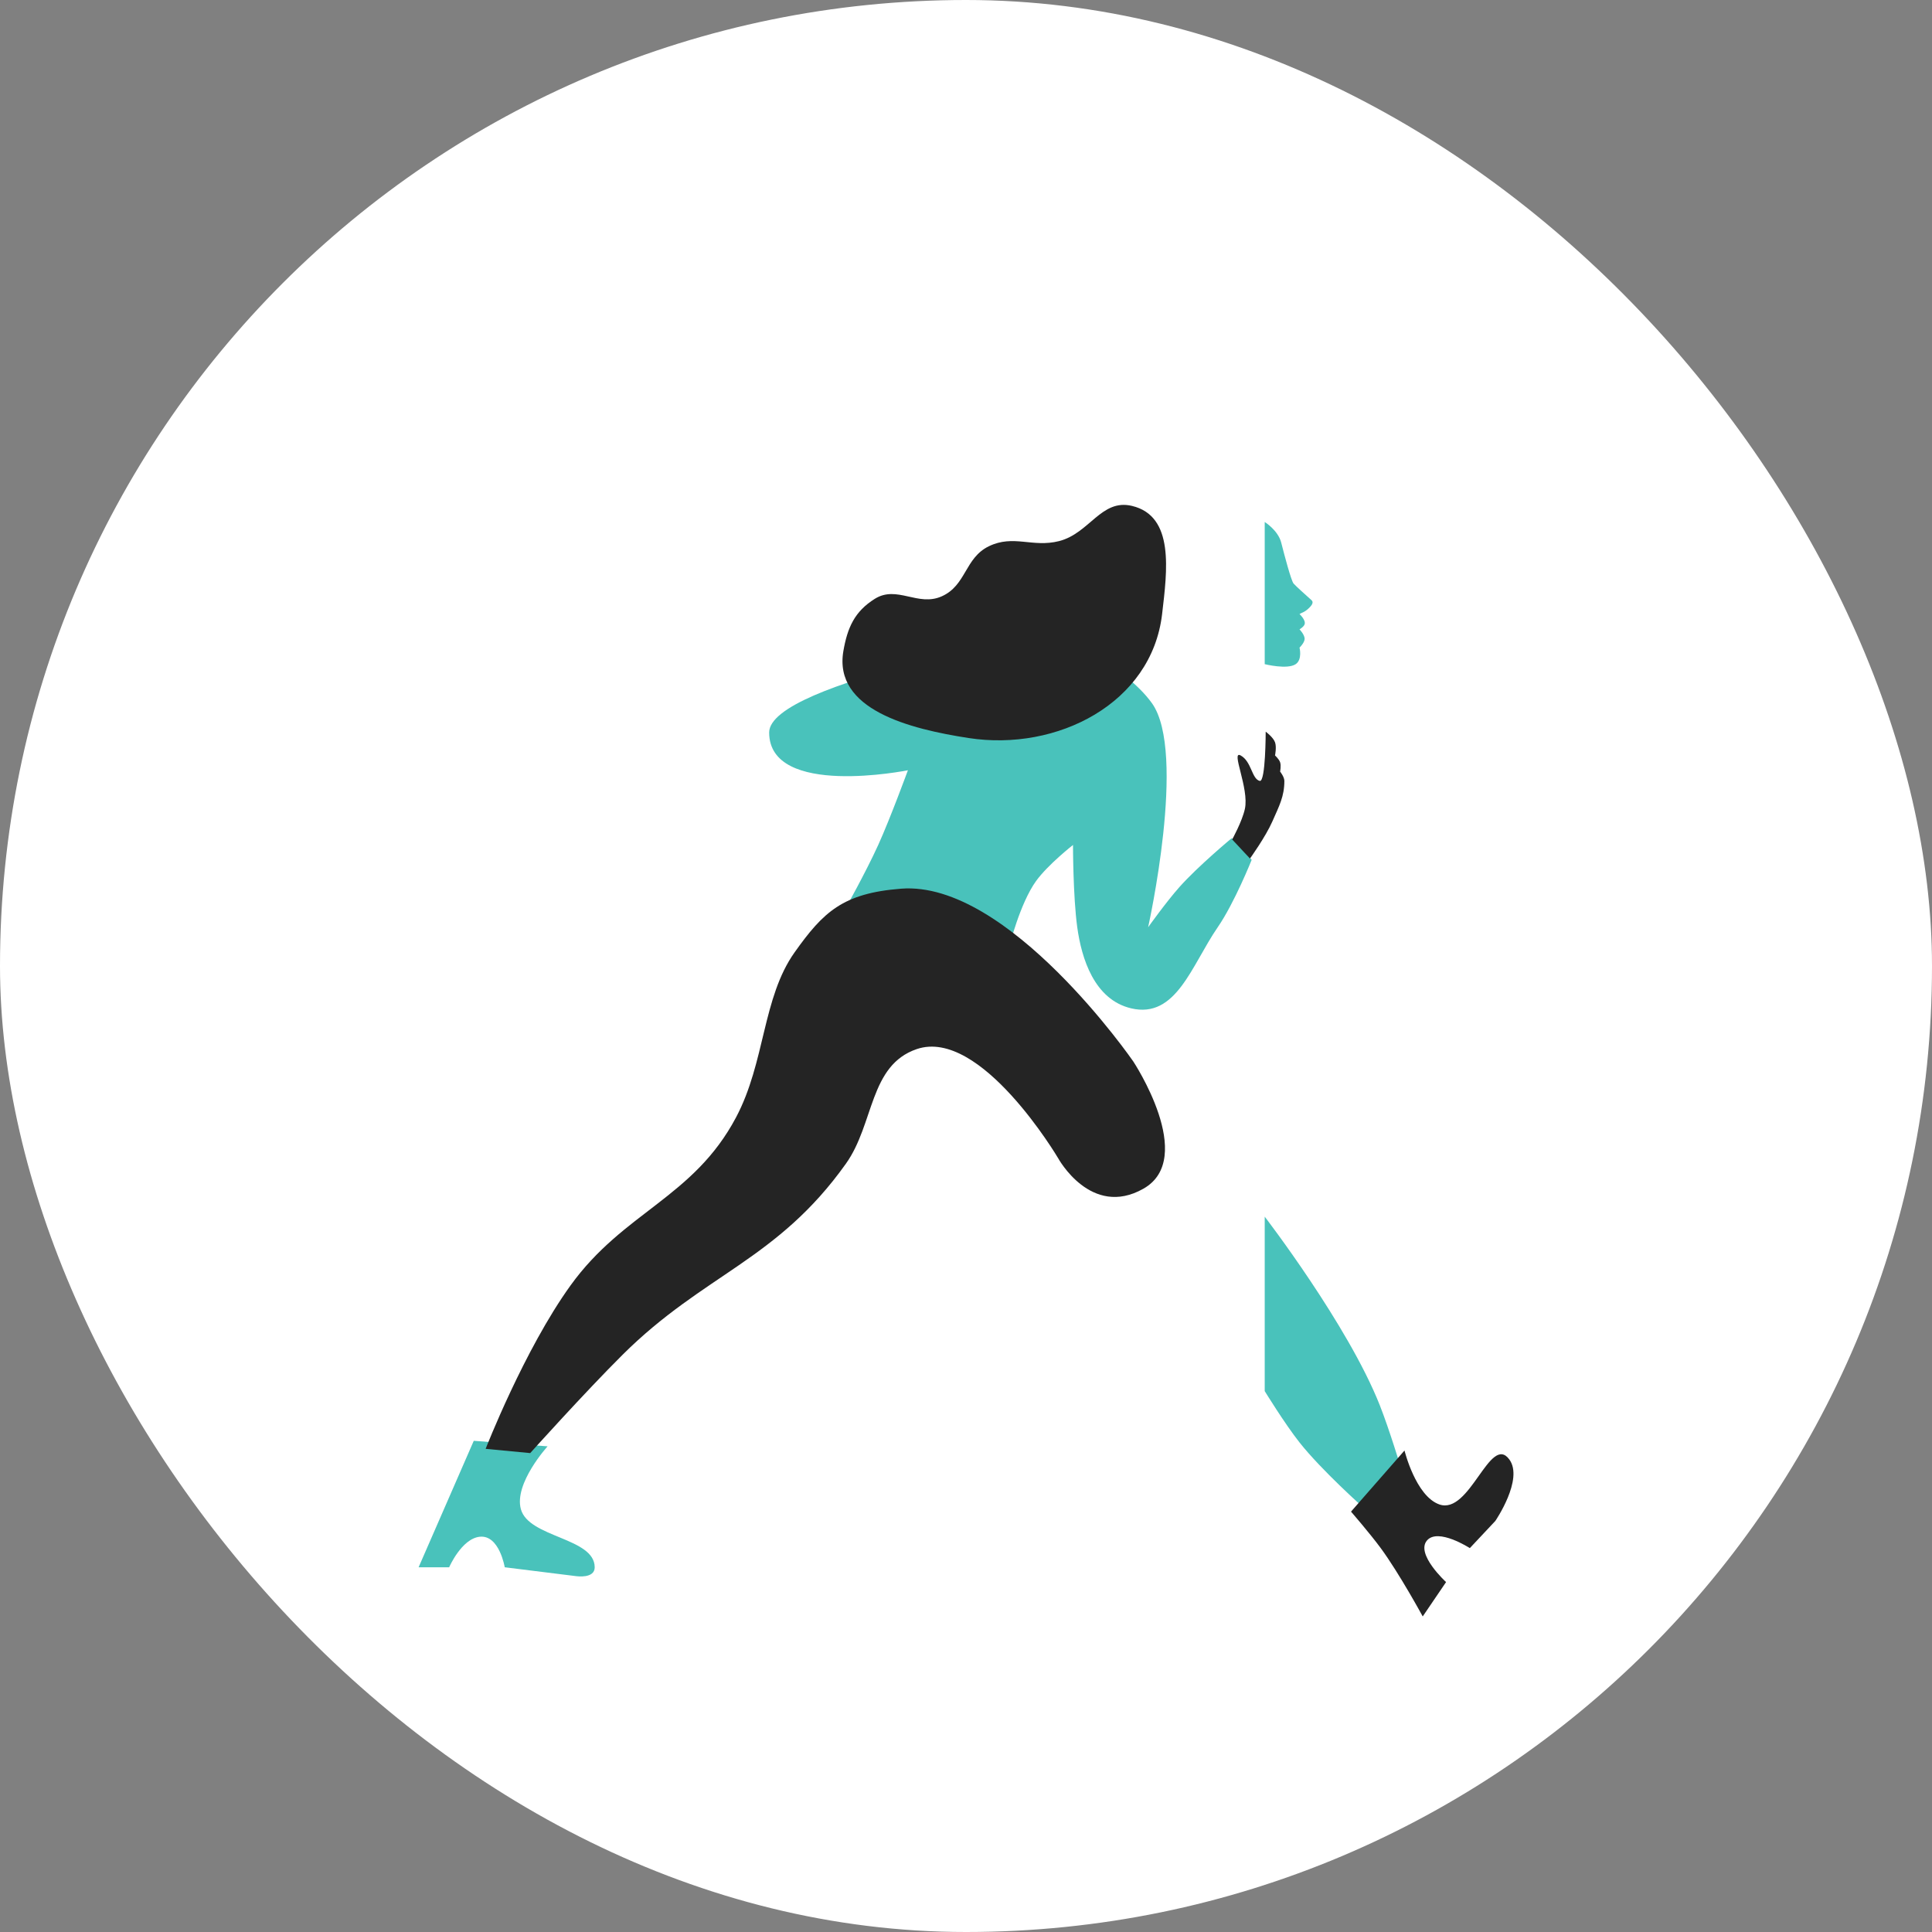 <?xml version="1.0" encoding="UTF-8"?> <svg xmlns="http://www.w3.org/2000/svg" width="60" height="60" viewBox="0 0 60 60" fill="none"><rect x="0" y="0" width="60" height="60" fill="#808080" stroke="none"/><rect width="60" height="60" rx="30" fill="white"></rect><path d="M39.303 14.946L19.93 10.531V44.231L39.303 48.343V14.946Z" fill="white"></path><path d="M39.791 16.857C39.695 16.47 39.277 16.211 39.277 16.211V20.626C39.277 20.626 39.978 20.802 40.239 20.626C40.452 20.483 40.358 20.112 40.358 20.112C40.358 20.112 40.509 19.968 40.516 19.848C40.524 19.715 40.358 19.545 40.358 19.545C40.358 19.545 40.489 19.47 40.516 19.387C40.56 19.256 40.358 19.071 40.358 19.071C40.424 19.023 40.498 19.026 40.635 18.899C40.772 18.773 40.793 18.694 40.727 18.636C40.573 18.5 40.247 18.206 40.173 18.122C40.1 18.038 39.888 17.243 39.791 16.857Z" fill="#49C2BB"></path><path d="M42.849 43.637C41.864 41.148 39.277 37.785 39.277 37.785V43.202C39.277 43.202 39.892 44.206 40.358 44.797C41.042 45.662 42.335 46.813 42.335 46.813L43.508 45.587C43.508 45.587 43.145 44.384 42.849 43.637Z" fill="#49C2BB"></path><path d="M17.006 44.917L14.713 44.746L13 48.673H13.949C13.949 48.673 14.333 47.786 14.898 47.725C15.507 47.659 15.675 48.673 15.675 48.673L17.903 48.95C17.903 48.95 18.471 49.033 18.469 48.673C18.465 47.75 16.42 47.758 16.176 46.868C15.957 46.069 17.006 44.917 17.006 44.917Z" fill="#49C2BB"></path><path d="M27.274 26.241C26.886 27.096 26.22 28.283 26.22 28.283L31.346 29.39C31.346 29.39 31.676 28.055 32.176 27.361C32.543 26.853 33.323 26.241 33.323 26.241C33.323 26.241 33.323 27.835 33.455 28.797C33.587 29.759 33.98 31.044 35.129 31.315C36.529 31.645 37.002 29.982 37.817 28.797C38.337 28.043 38.872 26.702 38.872 26.702L38.252 26.03C38.252 26.03 37.207 26.898 36.631 27.545C36.219 28.008 35.656 28.797 35.656 28.797C35.656 28.797 36.867 23.367 35.775 21.839C34.935 20.663 32.783 19.664 32.783 19.664C32.783 19.664 23.887 21.164 23.887 22.748C23.887 24.791 28.196 23.921 28.196 23.921C28.196 23.921 27.658 25.392 27.274 26.241Z" fill="#49C2BB"></path><path d="M43.618 45.047L41.957 46.945C41.957 46.945 42.541 47.618 42.88 48.078C43.456 48.862 44.184 50.2 44.184 50.2L44.909 49.133C44.909 49.133 43.956 48.263 44.316 47.841C44.659 47.439 45.647 48.078 45.647 48.078L46.438 47.235C46.438 47.235 47.327 45.94 46.873 45.324C46.275 44.511 45.649 47.059 44.698 46.721C43.965 46.46 43.618 45.047 43.618 45.047Z" fill="#242424"></path><path d="M17.718 39.921C16.28 41.916 15.082 44.995 15.082 44.995L16.466 45.127C16.466 45.127 18.177 43.224 19.339 42.069C21.866 39.558 24.132 39.144 26.271 36.139C27.154 34.9 26.992 33.083 28.472 32.58C30.461 31.905 32.861 35.968 32.861 35.968C32.861 35.968 33.88 37.841 35.51 36.916C37.184 35.968 35.194 32.963 35.194 32.963C35.194 32.963 31.315 27.339 27.985 27.599C26.176 27.74 25.568 28.321 24.677 29.576C23.675 30.986 23.768 32.986 22.858 34.702C21.533 37.2 19.371 37.627 17.718 39.921Z" fill="#242424"></path><path d="M38.661 25.121C38.575 25.514 38.266 26.07 38.266 26.07L38.819 26.663C38.819 26.663 39.306 25.988 39.518 25.503C39.722 25.036 39.887 24.739 39.887 24.252C39.887 24.127 39.755 23.962 39.755 23.962C39.755 23.962 39.792 23.778 39.755 23.672C39.721 23.574 39.597 23.461 39.597 23.461C39.597 23.461 39.651 23.202 39.597 23.052C39.538 22.891 39.307 22.723 39.307 22.723C39.307 22.723 39.307 24.296 39.122 24.252C38.872 24.191 38.869 23.645 38.529 23.461C38.213 23.289 38.8 24.486 38.661 25.121Z" fill="#242424"></path><path d="M29.25 18.518C28.508 18.852 27.857 18.165 27.168 18.597C26.541 18.989 26.318 19.49 26.192 20.218C25.878 22.04 28.253 22.638 30.08 22.92C32.835 23.345 35.766 21.84 36.09 19.072C36.248 17.719 36.48 16.026 35.154 15.711C34.198 15.483 33.84 16.564 32.888 16.805C32.062 17.013 31.48 16.594 30.713 16.963C29.962 17.325 30.011 18.177 29.25 18.518Z" fill="#242424"></path></svg> 